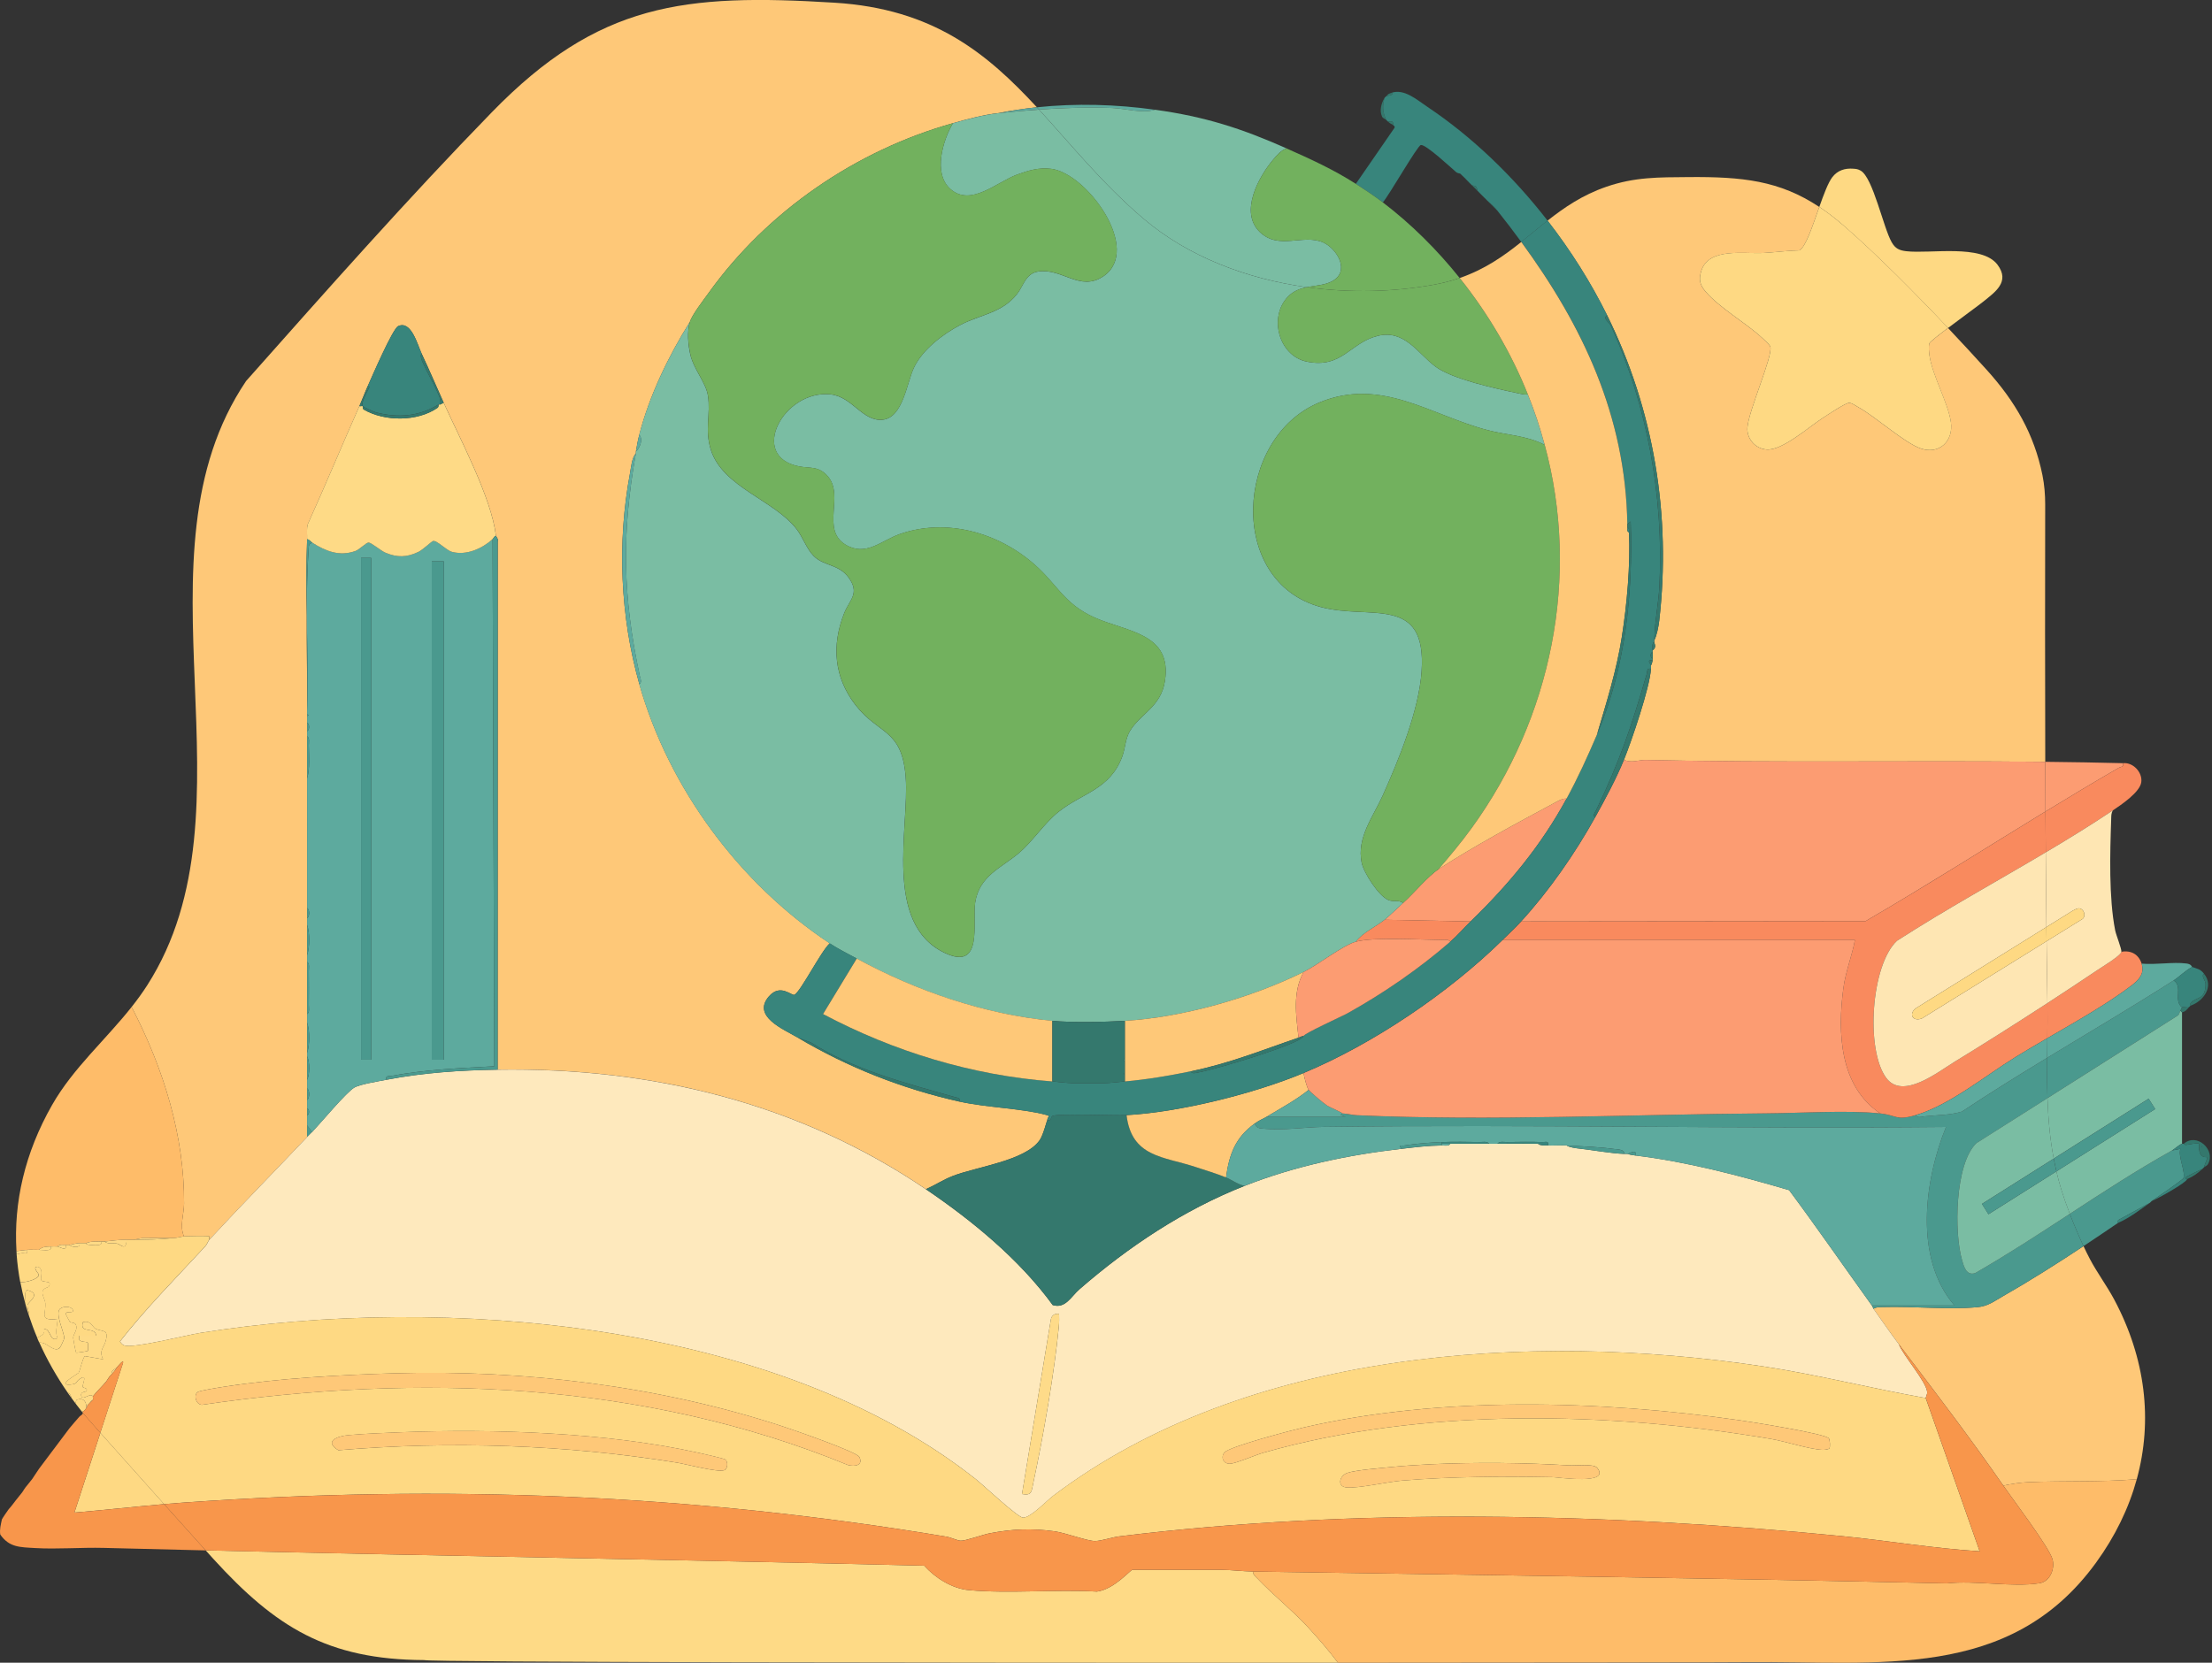 <svg width="133" height="100" viewBox="0 0 133 100" fill="none" xmlns="http://www.w3.org/2000/svg">
<rect x="0" y="0" width="133" height="100" fill="#333333" stroke="none"/>
<g clip-path="url(#clip0_411_3710)">
<path d="M110.169 10.658C109.921 10.983 109.656 11.69 109.389 12.444C109.868 12.763 110.353 13.134 110.854 13.57C112.802 15.266 115.088 17.562 117.129 19.725C117.962 19.095 118.995 18.346 119.237 18.148C119.944 17.571 120.883 16.956 120.101 15.918C119.157 14.666 116.068 15.273 114.624 15.109C114.195 15.06 113.96 14.95 113.742 14.571C113.237 13.693 112.615 10.671 111.871 10.26C111.705 10.167 111.612 10.16 111.43 10.146C110.928 10.107 110.486 10.245 110.169 10.658Z" fill="#FED983"/>
<path d="M66.877 6.495C67.691 6.528 68.677 6.838 69.459 6.601C67.103 6.274 64.707 6.204 62.344 6.453C62.385 6.499 62.428 6.543 62.469 6.589C63.944 6.487 65.463 6.439 66.877 6.495Z" fill="#5DAA9E"/>
<path d="M83.247 5.892C83.054 6.21 82.932 6.644 83.097 7.009C83.149 7.125 83.296 7.15 83.348 7.209C83.138 6.763 83.114 6.364 83.247 5.892Z" fill="#34786D"/>
<path d="M83.653 5.588C83.427 5.667 83.496 5.643 83.349 5.791C83.519 5.743 83.924 5.688 83.653 5.588Z" fill="#34786D"/>
<path d="M1.381 89.679L1.534 89.449C1.468 89.534 1.419 89.617 1.381 89.679Z" fill="#FEDB89"/>
<path d="M2.003 88.848L2.142 88.639C2.085 88.716 2.041 88.787 2.003 88.848Z" fill="#FEDB89"/>
<path d="M4.475 90.969C6.269 90.817 8.07 90.615 9.867 90.461C8.431 88.861 6.959 87.213 6.034 86.173L4.475 90.969Z" fill="#FED983"/>
<path d="M4.475 90.969L6.034 86.173C5.491 85.562 5.136 85.161 5.085 85.099C5.051 85.056 5.016 85.014 4.982 84.971C4.964 85.101 4.839 85.127 4.779 85.196C4.576 85.429 4.366 85.666 4.171 85.905C4.07 86.031 3.963 86.179 3.867 86.31C3.796 86.409 2.488 88.145 2.346 88.336C2.346 88.336 2.169 88.606 2.143 88.64L2.004 88.849C1.982 88.883 1.962 88.917 1.941 88.944C1.809 89.123 1.666 89.281 1.535 89.451C1.535 89.451 1.346 89.736 1.332 89.755C1.256 89.854 1.016 90.15 0.927 90.262C0.897 90.3 0.672 90.611 0.521 90.769C0.488 90.805 0.123 91.343 0.116 91.376C0.05 91.683 -0.031 91.966 0.014 92.288C0.555 93.066 1.19 93.048 2.089 93.102C3.44 93.183 4.887 93.058 6.253 93.094C8.291 93.147 10.329 93.196 12.367 93.244C11.642 92.44 10.763 91.461 9.868 90.463C8.07 90.617 6.27 90.819 4.476 90.971L4.475 90.969Z" fill="#F8964B"/>
<path d="M1.939 88.943C1.96 88.916 1.981 88.884 2.003 88.848L1.939 88.943Z" fill="#F8964B"/>
<path d="M123.108 66.042L130.968 61.059C131.049 60.992 131.048 60.861 131.099 60.787C131.134 60.736 131.183 60.591 131.2 60.584C130.658 60.189 131.274 59.327 130.693 58.964C128.192 60.562 125.629 62.073 123.088 63.617C123.081 64.431 123.082 65.238 123.108 66.042Z" fill="#4A998E"/>
<path d="M131.286 70.847C131.406 70.436 130.953 69.572 131.098 69.092L130.591 69.193C128.506 70.359 126.479 71.68 124.451 73.003C124.704 73.659 124.993 74.34 125.274 74.944C125.984 74.474 126.681 74.004 127.347 73.549C127.357 73.541 127.315 73.423 127.369 73.372L129.273 72.333C129.31 72.307 129.338 72.258 129.374 72.232C129.601 72.072 131.253 70.96 131.285 70.847H131.286Z" fill="#4A998E"/>
<path d="M130.967 61.06L123.107 66.043C123.148 67.253 123.25 68.46 123.482 69.682L129.19 66.078L129.583 66.7L123.643 70.449C123.73 70.822 123.831 71.196 123.947 71.573C124.079 72 124.253 72.495 124.45 73.004C126.477 71.68 128.505 70.359 130.589 69.194C130.755 69.101 131.033 68.832 131.198 68.788V60.889L131.096 60.787C131.046 60.861 131.047 60.992 130.965 61.06H130.967Z" fill="#7ABDA3"/>
<path d="M131.098 69.092C130.953 69.573 131.407 70.436 131.287 70.847C131.255 70.961 129.602 72.072 129.376 72.232C129.707 72.104 131.447 71.14 131.505 70.915C131.507 70.908 131.343 70.882 131.404 70.815C131.442 70.773 132.268 70.361 132.417 70.307C132.453 70.275 132.488 70.241 132.519 70.205C132.535 70.101 132.746 69.62 132.723 69.599C132.7 69.579 132.464 69.639 132.322 69.44C132.18 69.24 132.237 68.811 132.214 68.788C132.141 68.712 131.588 68.845 131.431 68.857C131.358 68.863 131.309 68.786 131.301 68.788C131.267 68.794 131.229 68.78 131.2 68.788C131.036 68.832 130.757 69.1 130.592 69.194L131.098 69.092Z" fill="#38857C"/>
<path d="M132.214 68.789C132.237 68.813 132.181 69.241 132.323 69.441C132.464 69.64 132.7 69.58 132.723 69.6C132.746 69.621 132.536 70.102 132.519 70.206C132.567 70.15 132.694 70.134 132.767 70.001C133.229 69.147 132.081 68.101 131.303 68.788C131.31 68.787 131.358 68.863 131.433 68.857C131.59 68.845 132.142 68.712 132.215 68.788L132.214 68.789ZM132.366 68.889C132.432 68.923 132.432 68.957 132.366 68.991V68.889Z" fill="#34786D"/>
<path d="M127.347 73.549C128.052 73.245 128.658 72.764 129.274 72.333L127.37 73.372C127.315 73.423 127.357 73.541 127.347 73.549Z" fill="#38857C"/>
<path d="M131.505 70.915C131.889 70.75 132.126 70.566 132.417 70.308C132.269 70.362 131.442 70.773 131.403 70.816C131.342 70.882 131.507 70.909 131.505 70.916V70.915Z" fill="#34786D"/>
<path d="M129.584 66.7L129.192 66.078L123.483 69.682C123.532 69.937 123.586 70.192 123.646 70.449L129.586 66.7H129.584Z" fill="#4A998E"/>
<path d="M132.366 68.889V68.99C132.432 68.957 132.432 68.923 132.366 68.889Z" fill="#38857C"/>
<path d="M127.384 46.183C127.518 46.105 127.708 46.151 127.651 45.899C126.094 45.859 124.535 45.834 122.975 45.817C122.978 46.813 122.982 47.809 122.987 48.805C124.444 47.914 125.907 47.035 127.383 46.183H127.384Z" fill="#FC9C72"/>
<path d="M126.082 58.359C125.111 59.013 124.112 59.673 123.103 60.33C123.112 61.042 123.107 61.743 123.1 62.436C124.841 61.428 126.706 60.372 128.131 59.291C128.593 58.942 128.962 58.566 128.767 57.951C128.59 57.397 128.135 57.138 127.55 57.242C127.52 57.477 126.354 58.176 126.082 58.359Z" fill="#F98A5E"/>
<path d="M127.384 46.183C125.908 47.035 124.446 47.914 122.988 48.805C122.992 49.624 122.998 50.442 123.005 51.261C124.374 50.448 125.728 49.616 127.044 48.735C127.548 48.397 128.672 47.642 128.749 47.038C128.825 46.446 128.253 45.836 127.652 45.899C127.708 46.151 127.519 46.105 127.384 46.183Z" fill="#F98A5E"/>
<path d="M123.043 55.754L124.621 54.772C124.721 54.719 124.88 54.63 124.985 54.629C125.283 54.626 125.451 55.07 125.217 55.267L123.053 56.608C123.067 57.797 123.082 58.986 123.101 60.175C123.101 60.226 123.102 60.278 123.103 60.33C124.113 59.673 125.112 59.012 126.083 58.359C126.353 58.176 127.52 57.477 127.551 57.243C127.573 57.066 127.231 56.234 127.176 55.946C126.793 53.992 126.867 51.312 126.938 49.286C126.946 49.094 126.928 48.903 127.044 48.735C125.728 49.615 124.374 50.448 123.005 51.261C123.015 52.76 123.028 54.257 123.044 55.755L123.043 55.754Z" fill="#FEE6B3"/>
<path d="M128.132 59.292C126.706 60.373 124.842 61.428 123.1 62.437C123.096 62.833 123.091 63.226 123.088 63.618C125.63 62.073 128.192 60.562 130.693 58.964C131.037 58.744 131.413 58.355 131.809 58.154C131.77 58.139 131.777 57.987 131.461 57.946C130.644 57.842 129.61 58.035 128.767 57.953C128.963 58.566 128.594 58.942 128.132 59.293V59.292Z" fill="#5DAA9E"/>
<path d="M131.2 60.584C131.282 60.55 131.493 60.607 131.606 60.584C131.635 60.55 131.674 60.515 131.707 60.483C131.718 60.471 131.675 60.36 131.729 60.305C132.117 59.915 132.589 60.157 132.615 59.204C132.622 58.94 132.322 58.723 132.518 58.558C132.267 58.249 132.129 58.284 131.809 58.153C131.413 58.354 131.037 58.743 130.693 58.963C131.274 59.327 130.658 60.188 131.2 60.583V60.584Z" fill="#38857C"/>
<path d="M132.615 59.204C132.589 60.157 132.117 59.915 131.729 60.305C131.675 60.36 131.718 60.472 131.707 60.483C132.497 60.211 133.137 59.32 132.518 58.559C132.322 58.722 132.622 58.94 132.615 59.204Z" fill="#34786D"/>
<path d="M131.2 60.584C131.183 60.591 131.134 60.736 131.099 60.787L131.2 60.888C131.404 60.834 131.48 60.733 131.606 60.584C131.493 60.607 131.282 60.551 131.2 60.584Z" fill="#34786D"/>
<path d="M125.218 55.267C125.451 55.07 125.282 54.626 124.985 54.629C124.881 54.63 124.722 54.719 124.621 54.772L123.044 55.753C123.047 56.038 123.05 56.323 123.053 56.608L125.218 55.267Z" fill="#FED983"/>
<path d="M66.878 6.495C65.463 6.439 63.944 6.487 62.47 6.589C64.411 8.7 66.278 11.042 68.75 13.147C71.438 15.434 74.954 16.769 78.581 17.272C79.202 17.146 79.844 17.151 80.303 16.775C81.103 16.118 80.313 14.922 79.564 14.584C78.361 14.042 76.892 15.068 75.74 13.947C74.521 12.759 75.662 10.651 76.558 9.591C76.758 9.354 77.051 9.006 77.366 8.93C74.653 7.721 72.442 7.014 69.458 6.601C68.676 6.838 67.69 6.528 66.877 6.495H66.878Z" fill="#7ABDA3"/>
<path d="M85.434 8.721C85.732 8.675 87.231 10.075 87.555 10.353C87.643 10.428 87.783 10.427 87.808 10.45C87.845 10.481 87.874 10.521 87.909 10.551C88.091 10.709 88.307 10.963 88.518 11.158C88.724 11.158 88.822 11.259 88.822 11.462C89.027 11.659 89.221 11.87 89.43 12.07C89.633 12.263 89.796 12.373 90.038 12.677C90.53 13.295 91.008 13.92 91.469 14.55C92 14.126 92.514 13.689 93.049 13.267C90.983 10.606 88.512 8.221 85.812 6.417C85.169 5.987 84.43 5.316 83.65 5.587C83.921 5.688 83.517 5.742 83.346 5.79C83.314 5.822 83.265 5.858 83.245 5.891C83.112 6.363 83.136 6.762 83.346 7.208C83.378 7.244 83.412 7.278 83.448 7.31C83.658 7.286 83.802 7.271 83.752 7.512C83.818 7.562 83.89 7.608 83.84 7.697L81.522 11.057C82.028 11.382 82.668 11.809 83.144 12.171C83.497 11.791 85.227 8.751 85.432 8.72L85.434 8.721Z" fill="#38857C"/>
<path d="M76.558 9.592C75.662 10.652 74.522 12.759 75.741 13.947C76.892 15.068 78.362 14.041 79.564 14.585C80.313 14.922 81.103 16.119 80.303 16.776C79.846 17.152 79.203 17.147 78.582 17.272C81.186 17.633 83.847 17.564 86.298 17.106C86.827 17.007 87.313 16.875 87.766 16.719C86.4 15.009 84.839 13.463 83.145 12.172C82.67 11.81 82.03 11.383 81.523 11.058C80.172 10.191 78.81 9.574 77.367 8.931C77.052 9.007 76.758 9.355 76.558 9.592Z" fill="#72B15E"/>
<path d="M83.449 7.311C83.612 7.457 83.669 7.45 83.753 7.513C83.803 7.272 83.659 7.287 83.449 7.311Z" fill="#34786D"/>
<path d="M89.431 12.07L90.039 12.678C89.797 12.373 89.633 12.264 89.431 12.07Z" fill="#34786D"/>
<path d="M88.823 11.463C88.823 11.261 88.724 11.16 88.519 11.159C88.626 11.258 88.719 11.364 88.823 11.463Z" fill="#34786D"/>
<path d="M87.809 10.45L87.91 10.552C87.874 10.521 87.845 10.483 87.809 10.45Z" fill="#34786D"/>
<path d="M118.886 78.617C117.109 78.775 115.027 78.554 113.2 78.609C113.007 78.615 112.817 78.6 112.647 78.714C113.158 79.424 113.638 80.142 114.168 80.841C116.297 83.646 118.44 86.441 120.454 89.349C120.875 89.25 121.49 89.162 121.92 89.142C124.118 89.046 126.265 89.149 128.477 88.963C129.446 85.428 129.006 81.69 127.118 78.153C126.669 77.313 126.077 76.52 125.656 75.715C125.533 75.482 125.405 75.221 125.275 74.945C123.682 75.999 122.016 77.053 120.446 77.947C119.905 78.254 119.541 78.559 118.886 78.618V78.617Z" fill="#FEC878"/>
<path d="M116.01 20.645C115.944 20.835 115.985 21.204 116.017 21.415C116.2 22.615 117.145 24.262 117.301 25.398C117.455 26.526 116.612 27.345 115.512 26.982C114.518 26.655 112.778 25.06 111.725 24.486C111.566 24.399 111.357 24.233 111.176 24.233C110.95 24.233 109.852 24.975 109.572 25.155C108.74 25.693 107.179 27.092 106.232 27.036C105.551 26.995 105.023 26.401 105.065 25.725C105.125 24.714 106.608 21.414 106.444 20.856C106.407 20.727 106.078 20.439 105.956 20.326C104.982 19.423 103.395 18.525 102.555 17.545C102.193 17.123 102.127 16.798 102.3 16.269C102.756 14.879 104.873 15.275 106.009 15.216C106.723 15.178 107.462 15.073 108.184 15.059C108.558 14.889 108.976 13.61 109.387 12.446C106.997 10.859 104.758 10.623 101.527 10.65C99.733 10.665 98.294 10.639 96.57 11.237C95.148 11.729 94.061 12.472 93.048 13.27C94.446 15.071 95.657 16.998 96.628 18.959C99.443 24.651 100.491 31 99.763 37.333C99.727 37.647 99.62 38.227 99.466 38.506C99.466 38.54 99.466 38.574 99.466 38.608C99.466 38.713 99.632 38.928 99.365 39.114C99.366 39.148 99.365 39.182 99.365 39.216C99.365 39.354 99.397 39.375 99.365 39.621C99.361 39.655 99.372 39.691 99.365 39.723C99.342 39.829 99.325 39.934 99.263 40.027C99.27 40.091 99.266 40.165 99.263 40.23C99.214 41.307 98.094 44.588 97.641 45.699C98.093 45.909 98.551 45.701 98.92 45.709C106.922 45.885 114.962 45.732 122.974 45.82C122.957 40.656 122.962 35.488 122.97 30.326C122.97 29.74 122.922 29.154 122.806 28.58C122.308 26.111 121.165 24.134 119.439 22.227C118.734 21.448 117.951 20.598 117.128 19.727C116.531 20.179 116.036 20.568 116.009 20.649L116.01 20.645Z" fill="#FEC878"/>
<path d="M11.064 74.359C11.271 74.342 12.525 74.313 12.586 74.359C12.602 74.371 12.576 74.505 12.586 74.562C14.487 72.507 16.522 70.437 18.466 68.383V55.622C18.466 55.487 18.466 55.352 18.466 55.216C18.466 55.013 18.466 54.811 18.466 54.609C18.466 54.507 18.466 54.406 18.466 54.305V52.199C18.464 50.471 18.458 48.74 18.466 47.012C18.466 46.944 18.466 46.877 18.466 46.81C18.47 45.967 18.461 45.12 18.466 44.277C18.466 44.176 18.466 44.074 18.466 43.973C18.467 43.805 18.465 43.635 18.466 43.466C18.466 43.331 18.466 43.196 18.466 43.06C18.466 43.027 18.466 42.993 18.466 42.959C18.466 42.891 18.466 42.824 18.466 42.756C18.48 40.966 18.438 38.966 18.444 37.01C18.419 35.474 18.405 33.941 18.466 32.426C18.478 32.121 18.42 31.81 18.513 31.51C19.576 29.162 20.564 26.779 21.609 24.424C21.785 24.025 21.934 23.611 22.116 23.208C22.364 22.658 23.607 19.768 23.941 19.613C24.735 19.247 25.108 20.756 25.36 21.283C25.821 22.254 26.236 23.242 26.678 24.22C27.665 26.406 29.557 29.944 29.82 32.221C29.826 32.264 29.988 32.434 29.929 32.564L29.922 64.327C39.166 64.183 48.014 66.322 55.672 71.518C56.209 71.282 56.723 70.945 57.268 70.731C58.722 70.163 61.631 69.819 62.51 68.574C62.735 68.256 62.93 67.415 62.972 67.366C62.969 67.147 63.21 67.138 62.926 67.059C61.505 66.663 59.324 66.614 57.7 66.252C54.251 65.482 50.997 64.196 47.968 62.404C47.141 61.915 45.176 61.125 46.239 59.917C46.929 59.132 47.602 59.909 47.768 59.828C48.136 59.648 49.403 57.141 49.894 56.733C44.468 53.142 40.212 47.401 38.438 41.135C37.292 37.088 37.101 32.612 37.878 28.473C37.95 28.09 37.982 27.551 38.235 27.26C38.241 27.228 38.229 27.191 38.235 27.159C38.302 26.776 38.338 26.533 38.438 26.146C39.042 23.796 40.197 21.406 41.479 19.361C41.599 18.947 42.325 18.009 42.614 17.607C46.142 12.691 51.466 9.048 57.295 7.409C58.148 7.169 59.154 6.894 60.032 6.802C60.798 6.649 61.57 6.533 62.345 6.451C59.34 3.204 56.122 0.53 50.177 0.162C41.13 -0.398 35.975 0.174 29.577 6.746C24.495 11.967 19.626 17.474 14.797 22.915C7.67 33.49 15.676 48.584 8.854 59.254C8.563 59.708 8.247 60.141 7.914 60.561C9.861 64.309 11.086 68.337 11.069 72.388C11.066 73.006 10.784 73.735 11.064 74.358V74.359Z" fill="#FEC878"/>
<path d="M2.65 79.93C3.076 79.899 2.978 80.747 3.462 80.485C3.292 80.07 3.462 79.742 3.461 79.323C2.336 79.452 2.771 79.05 2.728 78.385C2.715 78.172 2.511 77.87 2.563 77.67C2.616 77.462 2.905 77.431 2.934 77.38C3.175 76.97 2.616 77.17 2.489 76.998C2.396 76.872 2.667 76.365 2.294 76.184C1.901 76.176 2.322 76.578 2.334 76.655C2.373 76.912 1.574 77.146 1.224 77.114C1.305 77.548 1.405 77.98 1.523 78.408C1.527 78.393 1.532 78.379 1.535 78.361C1.567 78.187 1.41 77.529 1.685 77.603C2.502 77.823 1.696 78.3 1.651 78.482C1.615 78.631 1.812 79.048 1.738 79.12C1.888 79.578 2.058 80.033 2.25 80.482C2.255 80.473 2.259 80.464 2.265 80.454C2.305 80.386 2.757 80.3 2.651 79.93H2.65Z" fill="#FEDA86"/>
<path d="M4.637 84.177C4.957 84.08 5.113 84.196 5.184 84.487H5.285C5.31 84.451 5.359 84.424 5.386 84.385C5.572 84.124 5.475 84.286 5.589 84.183C5.614 84.161 5.565 84.012 5.589 83.98C5.409 83.731 4.957 84.294 4.881 83.928C4.833 83.7 5.155 83.71 5.184 83.675C5.338 83.477 4.983 83.473 4.974 83.413C4.947 83.247 5.321 82.532 4.74 82.977C4.557 83.117 4.677 83.234 4.223 83.271C3.379 83.34 4.698 82.615 4.73 82.562C4.823 82.401 4.933 81.801 5.093 81.559L6.199 81.751C5.934 81.222 6.248 81.052 6.358 80.644C6.558 79.897 6.137 80.123 5.722 79.897C5.583 79.821 5.432 79.368 4.983 79.524C4.771 80.247 5.72 79.746 5.793 80.333H4.779C4.624 80.803 5.184 80.642 5.275 80.751C5.306 80.787 5.302 81.226 5.285 81.244C5.26 81.269 4.602 81.372 4.577 81.347C4.547 81.315 4.401 80.521 4.401 80.466C4.4 80.231 4.683 79.995 4.568 79.687C4.502 79.51 4.281 79.572 4.2 79.496C4.182 79.48 3.981 79.096 3.97 79.067C3.859 78.773 4.515 79.053 4.374 78.767C4.262 78.54 3.786 78.56 3.612 78.713C3.286 79.001 3.877 80.122 3.861 80.488C3.858 80.545 3.651 80.994 3.612 81.041C3.359 81.346 2.938 80.907 2.651 80.788C2.571 80.755 2.457 80.753 2.363 80.739C2.827 81.778 3.401 82.792 4.081 83.77C4.094 83.773 4.106 83.775 4.12 83.78C4.208 83.814 4.275 83.957 4.29 84.066C4.374 84.182 4.459 84.297 4.545 84.412C4.565 84.311 4.567 84.199 4.639 84.178L4.637 84.177Z" fill="#FEDA86"/>
<path d="M75.59 94.921C75.474 94.797 75.337 94.712 75.339 94.514C74.728 94.505 73.997 94.413 73.463 94.413H68.09C67.962 94.413 67.001 95.584 65.953 95.721C63.495 95.577 60.671 95.856 58.252 95.633C57.241 95.54 56.231 94.898 55.568 94.162C41.172 93.811 26.758 93.58 12.366 93.242C12.526 93.42 12.68 93.59 12.823 93.749C16.566 97.856 19.685 99.812 25.496 99.841C25.833 99.975 57.151 100.006 80.448 99.999C79.882 99.25 79.255 98.527 78.636 97.855C77.687 96.825 76.529 95.913 75.591 94.921H75.59Z" fill="#FEDA86"/>
<path d="M2.345 75.169C2.529 74.977 2.809 74.971 3.055 74.966C3.188 74.963 3.328 74.957 3.46 74.966C3.608 74.814 3.791 74.878 3.967 74.865C4.034 74.86 4.104 74.872 4.17 74.865C4.376 74.844 4.585 74.764 4.778 74.763C4.913 74.763 5.049 74.758 5.184 74.763C5.481 74.634 5.79 74.685 6.096 74.662C6.163 74.657 6.232 74.667 6.299 74.662C6.76 74.627 7.131 74.552 7.617 74.561C7.752 74.563 7.888 74.56 8.022 74.561L8.575 74.455L10.456 74.459C10.69 74.439 10.924 74.37 11.064 74.358C10.783 73.736 11.066 73.007 11.069 72.388C11.086 68.337 9.862 64.309 7.914 60.561C6.337 62.553 4.396 64.241 3.135 66.451C1.488 69.337 0.812 72.327 0.991 75.248C1.204 75.214 1.418 75.185 1.635 75.168C1.869 75.15 2.111 75.173 2.345 75.168V75.169Z" fill="#FEBC69"/>
<path d="M120.453 89.349C121.04 90.197 123.181 93.026 123.401 93.751C123.576 94.329 123.273 95.116 122.628 95.217C120.995 95.475 118.754 95.034 117.054 95.227C103.157 94.912 89.256 94.725 75.34 94.514C75.339 94.712 75.475 94.797 75.591 94.921C76.529 95.914 77.687 96.826 78.636 97.855C79.255 98.527 79.882 99.25 80.448 99.999C93.103 99.995 103.391 99.98 105.063 99.963C112.928 99.884 120.833 101.124 126.02 93.992C127.18 92.398 127.998 90.705 128.477 88.963C126.264 89.148 124.117 89.045 121.919 89.142C121.49 89.162 120.874 89.25 120.453 89.349Z" fill="#FEBC69"/>
<path d="M110.854 13.57C110.353 13.134 109.868 12.763 109.389 12.444C108.977 13.608 108.56 14.888 108.185 15.057C107.464 15.071 106.726 15.178 106.011 15.214C104.873 15.273 102.758 14.877 102.301 16.267C102.128 16.796 102.195 17.121 102.557 17.543C103.397 18.523 104.984 19.421 105.957 20.324C106.08 20.437 106.408 20.725 106.446 20.854C106.608 21.413 105.127 24.712 105.066 25.723C105.025 26.399 105.553 26.994 106.234 27.034C107.181 27.09 108.74 25.691 109.573 25.153C109.852 24.974 110.951 24.231 111.177 24.231C111.359 24.231 111.567 24.398 111.727 24.484C112.778 25.058 114.52 26.653 115.513 26.98C116.612 27.343 117.457 26.524 117.303 25.396C117.148 24.26 116.202 22.613 116.018 21.413C115.986 21.203 115.945 20.834 116.011 20.643C116.038 20.563 116.534 20.173 117.13 19.721C115.089 17.56 112.803 15.264 110.855 13.567L110.854 13.57Z" fill="#FED983"/>
<path d="M62.469 6.589C62.428 6.543 62.385 6.499 62.344 6.453C61.568 6.535 60.797 6.651 60.03 6.804C60.81 6.722 61.632 6.647 62.469 6.589Z" fill="#5DAA9E"/>
<path d="M57.418 65.985C54.437 65.135 51.384 64.363 48.745 62.692L47.966 62.408C50.995 64.202 54.249 65.486 57.698 66.257C57.748 66.008 57.588 66.033 57.418 65.985Z" fill="#34786D"/>
<path d="M18.465 67.675V68.383C18.561 68.282 18.669 68.186 18.769 68.079L18.465 67.674V67.675Z" fill="#4A998E"/>
<path d="M4.981 84.892C5.117 84.813 5.108 84.772 5.184 84.689C5.175 84.624 5.198 84.544 5.184 84.487C5.113 84.196 4.957 84.08 4.637 84.176C4.565 84.198 4.563 84.31 4.543 84.41C4.668 84.576 4.794 84.739 4.925 84.901C4.945 84.901 4.965 84.901 4.981 84.891V84.892Z" fill="#FED983"/>
<path d="M1.651 78.481C1.695 78.299 2.5 77.822 1.684 77.602C1.409 77.528 1.567 78.186 1.534 78.36C1.531 78.377 1.526 78.392 1.522 78.407C1.588 78.645 1.66 78.882 1.737 79.119C1.811 79.046 1.614 78.63 1.651 78.481Z" fill="#FED983"/>
<path d="M4.118 83.779C4.102 83.773 4.09 83.771 4.078 83.769C4.147 83.868 4.217 83.967 4.288 84.065C4.274 83.956 4.207 83.813 4.119 83.779H4.118Z" fill="#FED983"/>
<path d="M5.387 84.385L5.589 84.183C5.475 84.286 5.572 84.123 5.387 84.385Z" fill="#FEDB89"/>
<path d="M5.184 84.487C5.198 84.544 5.175 84.625 5.184 84.69C5.252 84.615 5.254 84.53 5.285 84.487H5.184Z" fill="#FEDB89"/>
<path d="M8.022 74.561C8.981 74.572 9.497 74.542 10.456 74.46L8.575 74.456L8.022 74.561Z" fill="#FEDA86"/>
<path d="M1.287 75.375C1.477 75.342 1.693 75.488 1.635 75.17C1.417 75.187 1.203 75.216 0.99 75.25C0.994 75.311 0.998 75.372 1.002 75.433C1.103 75.411 1.198 75.391 1.287 75.376V75.375Z" fill="#FEDA86"/>
<path d="M7.034 74.789C7.261 74.83 7.585 75.285 7.618 74.561C7.132 74.552 6.761 74.627 6.3 74.663C6.473 74.841 6.786 74.745 7.034 74.789Z" fill="#FEDA86"/>
<path d="M5.334 74.863C5.613 74.886 6.206 74.973 6.096 74.663C5.79 74.686 5.481 74.635 5.184 74.764C5.193 74.764 5.17 74.849 5.334 74.863Z" fill="#FEDA86"/>
<path d="M3.054 74.967C2.809 74.972 2.528 74.978 2.345 75.17C2.641 75.164 3.151 75.293 3.054 74.967Z" fill="#FEDA86"/>
<path d="M3.46 74.967C3.58 74.975 4.036 75.303 3.967 74.866C3.79 74.879 3.608 74.815 3.46 74.967Z" fill="#FEDA86"/>
<path d="M4.778 74.764C4.585 74.765 4.376 74.844 4.17 74.865C4.348 75.037 4.888 75.069 4.778 74.764Z" fill="#FEDA86"/>
<path d="M6.444 83.003L6.604 82.765C6.537 82.851 6.484 82.939 6.444 83.003Z" fill="#FEDB89"/>
<path d="M6.704 82.664C6.816 82.535 6.931 82.414 7.008 82.258C6.888 82.374 6.689 82.409 6.704 82.664Z" fill="#FEDB89"/>
<path d="M4.981 84.892C4.964 84.901 4.945 84.903 4.925 84.902C4.943 84.925 4.962 84.948 4.981 84.971C4.984 84.948 4.985 84.922 4.981 84.892Z" fill="#FEDB89"/>
<path d="M98.352 69.498C98.179 69.477 98.011 69.451 97.845 69.396C97.778 69.399 97.709 69.398 97.642 69.396C96.909 69.375 95.764 69.168 94.968 69.08C94.743 69.055 94.38 69.011 94.195 68.891C93.861 68.872 93.44 68.905 93.08 68.891C92.979 68.886 92.878 68.894 92.776 68.891C92.547 68.882 92.488 68.79 92.472 68.789C92.404 68.787 92.337 68.791 92.269 68.789C92.238 68.789 92.203 68.789 92.168 68.789C91.46 68.773 90.746 68.794 90.039 68.789C89.87 68.788 89.701 68.789 89.532 68.789C88.756 68.789 87.976 68.789 87.2 68.789C87.115 68.95 86.856 68.888 86.693 68.891C85.844 68.902 85.098 68.998 84.26 69.093C81.047 69.459 77.842 70.135 74.832 71.322C71.179 72.762 67.841 74.983 64.895 77.549C64.403 77.978 64.057 78.728 63.296 78.49C61.293 75.745 58.476 73.428 55.671 71.524C48.013 66.329 39.164 64.189 29.92 64.333C27.661 64.369 25.448 64.513 23.229 64.941C22.771 65.029 21.662 65.208 21.311 65.404C20.841 65.667 19.277 67.544 18.768 68.081C18.668 68.186 18.56 68.283 18.464 68.385C16.521 70.439 14.485 72.508 12.584 74.563C12.511 74.642 12.456 74.837 12.332 74.969C10.602 76.843 8.775 78.684 7.215 80.678C7.278 80.78 7.366 80.886 7.485 80.921C8.07 81.099 11.19 80.3 12.055 80.162C26.691 77.825 46.681 79.471 58.657 88.947C59.119 89.312 61.181 91.251 61.506 91.272C61.952 91.302 62.929 90.261 63.327 89.96C74.936 81.173 92.016 80.066 105.989 82.174C109.285 82.672 112.517 83.505 115.79 84.081C115.81 83.97 115.886 83.835 115.877 83.727C115.825 83.088 114.444 81.545 114.168 80.84C113.637 80.142 113.158 79.423 112.647 78.713C112.622 78.68 112.605 78.594 112.545 78.51C110.887 76.202 109.269 73.86 107.573 71.577C104.596 70.704 101.441 69.87 98.352 69.496V69.498ZM63.667 79.765C63.402 82.532 62.722 86.43 62.132 89.169C62.022 89.677 62.061 89.973 61.45 89.855L63.181 79.379C63.225 79.115 63.409 78.979 63.68 79.019C63.683 79.267 63.691 79.515 63.668 79.765H63.667Z" fill="#FEE9BD"/>
<path d="M63.296 78.488C64.056 78.725 64.403 77.977 64.895 77.547C67.842 74.981 71.18 72.76 74.832 71.32C74.424 71.234 74.046 70.948 73.717 70.813C73.12 70.569 72.482 70.381 71.868 70.178C69.953 69.544 68.043 69.6 67.735 67.066C67.055 67.103 63.527 66.957 63.273 67.119C63.212 67.159 63.2 67.289 63.148 67.344C63.092 67.404 62.978 67.36 62.97 67.369C62.928 67.418 62.733 68.259 62.508 68.577C61.629 69.822 58.721 70.166 57.267 70.735C56.721 70.949 56.207 71.285 55.671 71.521C58.476 73.425 61.294 75.742 63.296 78.487V78.488Z" fill="#34786D"/>
<path d="M3.61 81.041C3.648 80.994 3.855 80.545 3.858 80.488C3.874 80.122 3.284 79.001 3.61 78.713C3.784 78.56 4.259 78.54 4.371 78.767C4.512 79.054 3.856 78.773 3.967 79.067C3.979 79.097 4.18 79.479 4.198 79.496C4.279 79.572 4.5 79.511 4.566 79.687C4.68 79.995 4.397 80.231 4.398 80.466C4.398 80.521 4.544 81.314 4.575 81.347C4.599 81.373 5.257 81.269 5.282 81.243C5.3 81.226 5.304 80.787 5.272 80.751C5.181 80.642 4.621 80.802 4.777 80.334H5.79C5.717 79.746 4.768 80.246 4.98 79.524C5.429 79.369 5.58 79.821 5.719 79.897C6.134 80.123 6.556 79.897 6.355 80.644C6.246 81.052 5.931 81.222 6.196 81.75L5.091 81.559C4.931 81.802 4.82 82.401 4.727 82.561C4.695 82.615 3.376 83.339 4.22 83.271C4.674 83.234 4.554 83.117 4.737 82.977C5.318 82.532 4.945 83.247 4.971 83.413C4.98 83.473 5.336 83.476 5.181 83.674C5.153 83.71 4.83 83.7 4.878 83.928C4.955 84.295 5.407 83.73 5.587 83.98C5.797 83.698 6.155 83.371 6.398 83.068L6.441 83.002C6.481 82.939 6.532 82.85 6.6 82.764C6.629 82.729 6.67 82.698 6.702 82.663C6.687 82.408 6.886 82.373 7.006 82.257C7.05 82.215 7.481 81.669 7.392 81.984L6.031 86.171C6.957 87.212 8.428 88.859 9.864 90.46C10.28 90.424 10.696 90.391 11.112 90.362C26.688 89.274 41.51 89.845 56.904 92.417C57.176 92.462 57.558 92.651 57.762 92.662C58.043 92.676 59.091 92.294 59.502 92.216C60.88 91.952 62.014 91.907 63.41 92.096C64.056 92.184 65.399 92.689 65.845 92.681C66.221 92.675 66.859 92.454 67.291 92.4C81.457 90.658 96.576 90.989 110.768 92.386C113.525 92.658 116.271 93.127 119.031 93.297L115.786 84.08C112.514 83.503 109.282 82.67 105.986 82.173C92.013 80.064 74.934 81.17 63.324 89.958C62.925 90.259 61.95 91.3 61.503 91.271C61.179 91.25 59.117 89.31 58.654 88.945C46.678 79.469 26.688 77.824 12.052 80.161C11.187 80.299 8.067 81.097 7.481 80.92C7.363 80.885 7.275 80.779 7.212 80.677C8.772 78.681 10.598 76.841 12.329 74.968C12.452 74.835 12.507 74.641 12.581 74.561C12.572 74.505 12.598 74.372 12.581 74.359C12.52 74.313 11.267 74.341 11.059 74.359C10.919 74.371 10.685 74.44 10.451 74.46C9.492 74.542 8.976 74.57 8.018 74.561C7.883 74.56 7.747 74.563 7.612 74.561C7.58 75.285 7.255 74.83 7.028 74.79C6.781 74.745 6.467 74.84 6.294 74.663C6.227 74.668 6.158 74.658 6.091 74.663C6.201 74.973 5.609 74.886 5.329 74.862C5.166 74.849 5.188 74.764 5.179 74.764C5.044 74.759 4.908 74.764 4.773 74.764C4.883 75.069 4.344 75.037 4.165 74.866C4.099 74.873 4.029 74.861 3.962 74.866C4.031 75.302 3.575 74.975 3.456 74.967C3.323 74.958 3.183 74.964 3.05 74.967C3.146 75.291 2.636 75.163 2.34 75.17C2.106 75.175 1.864 75.151 1.631 75.17C1.688 75.488 1.474 75.342 1.283 75.374C1.194 75.39 1.098 75.41 0.998 75.432C1.04 75.996 1.113 76.557 1.217 77.113C1.568 77.145 2.367 76.91 2.327 76.654C2.315 76.577 1.894 76.174 2.288 76.183C2.661 76.364 2.389 76.871 2.482 76.997C2.609 77.168 3.168 76.969 2.927 77.379C2.898 77.428 2.61 77.461 2.556 77.669C2.506 77.868 2.708 78.171 2.722 78.383C2.764 79.049 2.329 79.451 3.454 79.321C3.456 79.741 3.286 80.068 3.456 80.484C2.972 80.746 3.069 79.898 2.643 79.928C2.749 80.3 2.299 80.385 2.257 80.453C2.251 80.463 2.247 80.471 2.242 80.481C2.278 80.566 2.316 80.652 2.354 80.737C2.447 80.753 2.561 80.755 2.641 80.787C2.929 80.906 3.349 81.345 3.603 81.04L3.61 81.041ZM93.339 88.838C90.371 88.781 87.265 88.802 84.312 89.045C83.457 89.115 81.669 89.524 80.965 89.458C80.377 89.404 80.529 88.749 81.013 88.584C81.521 88.412 82.98 88.297 83.603 88.235C84.383 88.156 85.282 88.097 86.066 88.061C88.783 87.936 91.649 87.967 94.35 88.131C94.748 88.156 95.823 88.018 96.031 88.274C96.889 89.326 93.691 88.844 93.34 88.837L93.339 88.838ZM73.609 87.366C73.878 87.004 77.691 86.012 78.38 85.853C86.641 83.947 96.209 84.217 104.574 85.413C105.251 85.51 109.78 86.224 109.965 86.508C110.031 86.609 110.053 87.016 109.998 87.105C109.955 87.173 109.687 87.202 109.585 87.197C108.774 87.161 107.383 86.693 106.487 86.541C96.729 84.881 85.506 84.642 75.949 87.374C75.478 87.509 74.317 88.014 73.961 88.031C73.582 88.049 73.38 87.676 73.61 87.366H73.609ZM43.542 88.422C43.12 88.561 41.283 88.058 40.687 87.963C33.966 86.881 27.128 86.652 20.345 87.22C19.457 86.684 20.279 86.371 20.951 86.312C21.945 86.225 23.117 86.177 24.122 86.138C29.742 85.923 36.507 86.152 41.989 87.371C42.231 87.425 43.526 87.715 43.609 87.777C43.783 87.908 43.769 88.349 43.542 88.423V88.422ZM11.875 83.726C11.988 83.63 13.202 83.443 13.475 83.401C16.725 82.896 20.419 82.688 23.716 82.593C31.506 82.367 39.631 83.351 47.032 85.776C47.654 85.98 51.513 87.308 51.669 87.626C51.922 88.138 51.387 88.217 50.982 88.109C38.754 83.085 25.119 82.584 12.135 84.489C11.779 84.454 11.631 83.935 11.875 83.726Z" fill="#FED983"/>
<path d="M7.008 82.259C6.931 82.414 6.816 82.535 6.704 82.664C6.673 82.7 6.631 82.73 6.603 82.766L6.443 83.004C6.426 83.031 6.411 83.054 6.4 83.07C6.157 83.373 5.8 83.699 5.589 83.981C5.564 84.013 5.613 84.162 5.589 84.184L5.386 84.387C5.359 84.425 5.31 84.453 5.285 84.488C5.253 84.531 5.251 84.616 5.183 84.691C5.107 84.774 5.116 84.813 4.98 84.894C4.985 84.924 4.984 84.949 4.98 84.972C5.015 85.015 5.049 85.058 5.084 85.1C5.135 85.162 5.49 85.564 6.033 86.174L7.394 81.986C7.484 81.673 7.052 82.217 7.008 82.26V82.259Z" fill="#F8964B"/>
<path d="M58.252 95.632C60.671 95.856 63.494 95.576 65.953 95.721C67.001 95.583 67.963 94.413 68.09 94.413H73.463C73.997 94.413 74.728 94.505 75.339 94.514C89.255 94.725 103.156 94.912 117.053 95.227C118.754 95.033 120.994 95.475 122.627 95.217C123.273 95.114 123.576 94.329 123.401 93.751C123.182 93.025 121.039 90.195 120.452 89.349C118.439 86.441 116.296 83.646 114.167 80.841C114.444 81.545 115.825 83.088 115.876 83.727C115.885 83.836 115.809 83.97 115.789 84.082L119.033 93.299C116.273 93.128 113.527 92.66 110.771 92.388C96.578 90.991 81.458 90.659 67.293 92.402C66.861 92.455 66.223 92.676 65.848 92.683C65.402 92.691 64.059 92.186 63.413 92.098C62.017 91.907 60.882 91.954 59.504 92.218C59.095 92.296 58.046 92.678 57.765 92.664C57.561 92.654 57.179 92.464 56.907 92.418C41.512 89.847 26.689 89.276 11.114 90.364C10.698 90.393 10.282 90.426 9.866 90.462C10.76 91.459 11.64 92.439 12.365 93.243C26.757 93.58 41.172 93.811 55.567 94.162C56.23 94.898 57.239 95.54 58.251 95.633L58.252 95.632Z" fill="#F8964B"/>
<path d="M6.4 83.069C6.413 83.054 6.428 83.031 6.444 83.003L6.4 83.069Z" fill="#F8964B"/>
<path d="M63.181 79.379L61.449 89.855C62.06 89.972 62.022 89.675 62.132 89.168C62.723 86.43 63.402 82.531 63.666 79.764C63.691 79.515 63.683 79.267 63.679 79.018C63.408 78.98 63.223 79.115 63.18 79.379H63.181Z" fill="#FEDB89"/>
<path d="M12.134 84.489C25.118 82.584 38.753 83.085 50.981 88.109C51.387 88.218 51.921 88.138 51.669 87.627C51.512 87.308 47.653 85.98 47.032 85.776C39.631 83.351 31.505 82.367 23.716 82.593C20.418 82.689 16.725 82.896 13.475 83.401C13.203 83.444 11.987 83.63 11.875 83.726C11.632 83.934 11.778 84.454 12.134 84.489Z" fill="#FEC878"/>
<path d="M73.959 88.031C74.316 88.014 75.477 87.509 75.947 87.374C85.504 84.642 96.728 84.881 106.485 86.541C107.381 86.693 108.772 87.161 109.583 87.197C109.687 87.201 109.954 87.172 109.996 87.106C110.053 87.015 110.029 86.609 109.963 86.508C109.778 86.225 105.248 85.51 104.572 85.413C96.207 84.217 86.639 83.948 78.378 85.853C77.689 86.013 73.875 87.004 73.607 87.366C73.377 87.676 73.579 88.048 73.958 88.031H73.959Z" fill="#FEC878"/>
<path d="M43.609 87.776C43.525 87.713 42.23 87.424 41.989 87.37C36.506 86.151 29.742 85.922 24.121 86.137C23.117 86.176 21.946 86.224 20.95 86.311C20.278 86.37 19.457 86.683 20.344 87.219C27.127 86.651 33.965 86.88 40.686 87.962C41.282 88.058 43.119 88.56 43.542 88.421C43.768 88.347 43.782 87.906 43.609 87.775V87.776Z" fill="#FEC878"/>
<path d="M94.349 88.132C91.647 87.968 88.781 87.937 86.064 88.062C85.28 88.099 84.381 88.157 83.601 88.236C82.979 88.299 81.519 88.413 81.011 88.585C80.528 88.75 80.376 89.405 80.963 89.459C81.667 89.525 83.455 89.116 84.31 89.046C87.263 88.802 90.369 88.782 93.337 88.839C93.688 88.846 96.886 89.329 96.029 88.276C95.819 88.02 94.744 88.158 94.348 88.133L94.349 88.132Z" fill="#FEC878"/>
<path d="M78.38 64.535C75.402 65.779 70.952 66.887 67.735 67.068C68.043 69.602 69.954 69.546 71.869 70.18C72.482 70.383 73.121 70.571 73.717 70.815C73.9 69.423 74.291 68.395 75.44 67.573C75.779 67.332 75.881 67.33 76.15 67.168C77.004 66.654 77.911 66.167 78.684 65.548C78.58 65.418 78.406 64.748 78.38 64.535Z" fill="#FEC878"/>
<path d="M118.758 76.569C118.236 76.739 118.087 76.184 117.968 75.779C117.491 74.16 117.531 69.975 118.842 68.749L123.109 66.044C123.081 65.24 123.081 64.434 123.088 63.619C121.36 64.669 119.642 65.734 117.961 66.855C117.229 67.075 116.464 67.056 115.709 67.14C115.547 67.158 115.287 67.255 115.182 67.067C113.991 67.416 114.063 67.072 113.053 66.965C111.074 66.757 108.274 66.947 106.205 66.961C98.156 67.016 89.584 67.44 81.57 67.072C81.271 67.058 81.006 66.974 80.712 66.965C80.71 66.98 80.621 67.016 80.609 67.065L80.915 67.167H76.15C75.881 67.33 75.779 67.331 75.44 67.573C75.56 67.865 75.723 67.858 75.992 67.884C77.199 67.996 78.449 67.786 79.643 67.771C92.092 67.615 104.556 67.898 117.006 67.776C115.699 70.995 115.076 75.693 117.512 78.51H112.545C112.605 78.595 112.622 78.681 112.646 78.714C112.815 78.6 113.006 78.615 113.199 78.609C115.026 78.554 117.108 78.776 118.885 78.617C119.539 78.558 119.903 78.253 120.444 77.946C122.015 77.053 123.68 75.998 125.274 74.944C124.992 74.34 124.703 73.658 124.451 73.004C122.568 74.231 120.685 75.461 118.757 76.569H118.758Z" fill="#4A998E"/>
<path d="M117.967 75.779C118.086 76.184 118.235 76.739 118.758 76.569C120.687 75.461 122.569 74.232 124.452 73.003C124.255 72.493 124.081 72 123.949 71.573C123.832 71.196 123.732 70.822 123.645 70.448L119.56 73.027L119.168 72.405L123.484 69.681C123.251 68.459 123.15 67.253 123.11 66.041L118.842 68.746C117.533 69.974 117.493 74.159 117.969 75.777L117.967 75.779Z" fill="#7ABDA3"/>
<path d="M73.717 70.813C74.046 70.948 74.424 71.235 74.832 71.32C77.842 70.133 81.048 69.458 84.26 69.092C84.062 68.785 84.197 68.929 84.415 68.894C85.118 68.781 85.98 68.715 86.694 68.687C87.447 68.659 88.22 68.676 88.976 68.685C89.147 68.687 89.427 68.621 89.532 68.789C89.701 68.789 89.87 68.788 90.039 68.789C90.144 68.621 90.423 68.687 90.596 68.685C91.302 68.678 92.025 68.659 92.731 68.687C92.926 68.695 93.137 68.583 93.081 68.89C93.44 68.904 93.861 68.872 94.196 68.89C95.095 68.939 96.121 68.975 97.073 69.105C97.225 69.125 97.723 69.123 97.643 69.396C97.71 69.398 97.778 69.399 97.845 69.396C97.956 69.391 98.424 69.059 98.352 69.497C101.441 69.871 104.597 70.706 107.573 71.579C109.269 73.862 110.886 76.204 112.546 78.512H117.513C115.077 75.694 115.699 70.996 117.006 67.777C104.557 67.898 92.093 67.616 79.644 67.772C78.45 67.787 77.2 67.997 75.993 67.884C75.723 67.859 75.561 67.866 75.441 67.574C74.292 68.394 73.901 69.423 73.718 70.815L73.717 70.813Z" fill="#5DAA9E"/>
<path d="M97.643 69.396C97.722 69.122 97.225 69.125 97.073 69.105C96.121 68.975 95.096 68.939 94.196 68.89C94.382 69.012 94.745 69.055 94.969 69.08C95.765 69.168 96.909 69.375 97.643 69.396Z" fill="#4A998E"/>
<path d="M86.694 68.788V68.686C85.98 68.714 85.119 68.78 84.416 68.893C84.197 68.929 84.062 68.785 84.261 69.091C85.098 68.996 85.844 68.899 86.694 68.888V68.787V68.788Z" fill="#4A998E"/>
<path d="M92.168 68.788C92.204 68.788 92.238 68.788 92.269 68.788C92.337 68.79 92.404 68.786 92.472 68.788L92.776 68.889C92.878 68.892 92.979 68.885 93.081 68.889C93.137 68.582 92.925 68.695 92.731 68.686C92.025 68.659 91.302 68.677 90.596 68.684C90.424 68.686 90.144 68.62 90.039 68.788C90.747 68.793 91.46 68.772 92.168 68.788Z" fill="#38857C"/>
<path d="M87.2 68.788C87.976 68.788 88.757 68.788 89.532 68.788C89.427 68.62 89.148 68.686 88.975 68.684C88.22 68.675 87.446 68.657 86.693 68.686V68.788H87.2Z" fill="#38857C"/>
<path d="M97.846 69.396C98.012 69.451 98.179 69.476 98.353 69.497C98.425 69.059 97.956 69.391 97.846 69.396Z" fill="#4A998E"/>
<path d="M86.693 68.889C86.856 68.887 87.115 68.949 87.2 68.788H86.693V68.889Z" fill="#5DAA9E"/>
<path d="M92.777 68.889L92.473 68.788C92.489 68.788 92.548 68.881 92.777 68.889Z" fill="#5DAA9E"/>
<path d="M79.809 66.501C79.581 66.355 78.812 65.705 78.685 65.548C77.911 66.168 77.004 66.654 76.15 67.168H80.915L80.609 67.064C80.621 67.016 80.71 66.98 80.713 66.965C80.719 66.915 79.945 66.588 79.809 66.501Z" fill="#5DAA9E"/>
<path d="M119.56 73.027L123.645 70.449C123.585 70.192 123.531 69.937 123.483 69.682L119.167 72.406L119.559 73.028L119.56 73.027Z" fill="#4A998E"/>
<path d="M98.922 45.705C98.553 45.697 98.094 45.905 97.643 45.695C97.186 46.819 96.512 48.073 95.92 49.139C94.704 51.329 93.143 53.581 91.459 55.419L112.17 55.398C115.815 53.276 119.384 51.005 122.987 48.804C122.982 47.808 122.978 46.812 122.975 45.816C114.963 45.728 106.924 45.88 98.921 45.705H98.922Z" fill="#FC9C72"/>
<path d="M90.344 56.533H111.532C111.346 57.521 110.971 58.421 110.836 59.432C110.479 62.109 110.604 65.326 113.053 66.965C114.064 67.072 113.992 67.416 115.182 67.066C117.21 66.47 119.359 64.705 121.172 63.581C121.774 63.207 122.428 62.825 123.1 62.436C123.107 61.743 123.112 61.042 123.103 60.33C121.243 61.541 119.344 62.742 117.505 63.868C116.49 64.489 114.402 66.158 113.414 64.832C112.161 63.151 112.492 58.031 114.062 56.58C116.964 54.709 120.021 53.032 123.005 51.261C122.999 50.443 122.992 49.624 122.988 48.805C119.384 51.006 115.815 53.277 112.171 55.398L91.46 55.42C91.148 55.761 90.687 56.197 90.345 56.534L90.344 56.533Z" fill="#F98A5E"/>
<path d="M86.491 52.279C85.832 52.715 85.013 53.725 84.362 54.304C84.013 54.616 83.593 55.041 83.247 55.317L88.418 55.419C90.704 53.203 92.644 50.877 94.196 48.025C93.904 48.021 93.662 48.181 93.419 48.312C91.284 49.458 88.479 50.964 86.491 52.279Z" fill="#FC9C72"/>
<path d="M81.523 56.634C82.613 56.341 85.373 56.516 86.644 56.531C86.816 56.533 87.094 56.466 87.201 56.634C87.646 56.249 88.002 55.822 88.417 55.419L83.247 55.317C82.71 55.747 81.946 56.076 81.523 56.634Z" fill="#F98A5E"/>
<path d="M110.836 59.433C110.971 58.421 111.346 57.522 111.532 56.533H90.344C87.106 59.711 82.574 62.783 78.381 64.534C78.406 64.747 78.581 65.417 78.685 65.547C78.812 65.704 79.581 66.355 79.809 66.5C79.945 66.587 80.719 66.915 80.713 66.964C81.007 66.973 81.271 67.056 81.57 67.071C89.585 67.439 98.156 67.015 106.206 66.96C108.274 66.946 111.074 66.756 113.053 66.964C110.603 65.325 110.478 62.108 110.836 59.432V59.433Z" fill="#FC9C72"/>
<path d="M113.415 64.832C114.404 66.158 116.491 64.489 117.506 63.868C119.345 62.742 121.244 61.541 123.104 60.33C123.104 60.278 123.103 60.226 123.102 60.175C123.084 58.986 123.068 57.797 123.053 56.608L115.583 61.238C115.039 61.481 114.726 61.007 115.188 60.641L123.044 55.754C123.028 54.256 123.015 52.759 123.005 51.26C120.021 53.031 116.965 54.708 114.062 56.579C112.493 58.031 112.162 63.15 113.414 64.831L113.415 64.832Z" fill="#FEE6B3"/>
<path d="M115.182 67.067C115.287 67.255 115.546 67.158 115.709 67.139C116.464 67.055 117.229 67.075 117.96 66.855C119.642 65.734 121.36 64.669 123.088 63.619C123.091 63.227 123.096 62.833 123.1 62.438C122.429 62.827 121.775 63.209 121.172 63.582C119.359 64.706 117.21 66.471 115.183 67.068L115.182 67.067Z" fill="#5DAA9E"/>
<path d="M115.582 61.238L123.053 56.608C123.05 56.323 123.047 56.038 123.044 55.753L115.188 60.641C114.726 61.007 115.039 61.48 115.582 61.238Z" fill="#FED983"/>
<path d="M63.275 61.395C64.451 61.508 66.429 61.467 67.634 61.395C71.121 61.188 75.234 60.013 78.38 58.458C79.23 58.038 80.762 56.839 81.523 56.635C81.946 56.077 82.709 55.748 83.247 55.319C83.592 55.042 84.013 54.617 84.362 54.306C84.112 54.108 83.794 54.261 83.475 54.128C82.897 53.886 81.997 52.5 81.871 51.882C81.565 50.366 82.561 49.124 83.13 47.861C84.096 45.712 85.315 42.735 85.475 40.379C85.792 35.723 82.384 37.309 79.415 36.509C73.758 34.984 74.26 26.309 79.324 24.208C83.05 22.662 86.014 24.973 89.454 25.872C90.603 26.172 91.807 26.193 92.877 26.758C92.57 25.626 92.29 24.791 91.863 23.719C91.658 23.747 91.47 23.693 91.273 23.652C89.959 23.375 87.304 22.805 86.296 22.039C85.225 21.226 84.438 19.797 82.82 20.204C81.166 20.62 80.692 22.179 78.577 21.75C76.9 21.41 76.263 19.095 77.426 17.855C77.759 17.5 78.165 17.358 78.581 17.274C74.954 16.773 71.438 15.436 68.75 13.149C66.277 11.044 64.41 8.703 62.47 6.591C61.632 6.649 60.81 6.724 60.031 6.806C59.153 6.899 58.147 7.174 57.293 7.413C56.685 8.453 56.088 10.429 57.139 11.365C58.368 12.458 59.923 10.954 61.147 10.504C61.828 10.254 62.472 10.06 63.215 10.156C65.376 10.438 68.68 15.022 66.349 16.612C64.941 17.572 63.864 16.106 62.418 16.332C61.662 16.451 61.541 17.195 61.145 17.693C60.228 18.844 58.954 18.908 57.731 19.549C56.677 20.103 55.452 21.04 54.942 22.131C54.522 23.032 54.29 25.107 53.086 25.242C51.863 25.378 51.26 23.862 49.942 23.72C47.141 23.417 44.955 27.444 48.041 28.049C48.713 28.181 49.223 28.011 49.774 28.648C50.782 29.813 49.344 31.843 50.833 32.755C52.055 33.503 53.003 32.504 54.095 32.123C56.913 31.138 60.023 32.031 62.206 33.953C63.58 35.161 63.968 36.311 65.809 37.139C67.74 38.007 70.497 38.066 70.041 40.965C69.797 42.513 68.592 42.913 67.952 43.943C67.659 44.415 67.668 44.979 67.478 45.495C66.74 47.499 65.066 47.684 63.63 48.84C62.757 49.542 62.104 50.6 61.246 51.321C60.195 52.204 58.883 52.675 58.633 54.281C58.45 55.461 59.155 58.443 56.78 57.3C53.101 55.526 54.68 49.77 54.457 46.759C54.237 43.803 52.837 44.215 51.428 42.39C50.147 40.73 49.992 38.818 50.753 36.889C51.08 36.062 51.733 35.687 51.005 34.712C50.42 33.927 49.532 34.047 48.928 33.444C48.505 33.022 48.27 32.312 47.904 31.833C46.574 30.087 43.46 29.308 42.743 27.063C42.35 25.829 42.742 24.93 42.566 23.796C42.443 23.005 41.706 22.211 41.503 21.313C41.369 20.723 41.306 19.95 41.475 19.367C40.192 21.413 39.038 23.803 38.433 26.152C38.686 26.417 38.479 26.931 38.231 27.165C38.224 27.198 38.237 27.234 38.231 27.266C37.372 32.076 37.439 35.885 38.468 40.653C38.499 40.801 38.625 41.044 38.433 41.142C40.208 47.408 44.464 53.149 49.889 56.74C50.395 57.074 50.977 57.36 51.511 57.651C55.087 59.602 59.204 61.01 63.272 61.398L63.275 61.395Z" fill="#7ABDA3"/>
<path d="M41.506 21.309C41.71 22.207 42.446 23.002 42.568 23.792C42.744 24.925 42.352 25.825 42.746 27.058C43.462 29.304 46.576 30.082 47.907 31.828C48.272 32.308 48.508 33.017 48.931 33.439C49.535 34.041 50.422 33.923 51.007 34.708C51.735 35.683 51.082 36.059 50.756 36.885C49.995 38.814 50.15 40.725 51.431 42.386C52.838 44.211 54.239 43.798 54.459 46.755C54.683 49.766 53.105 55.523 56.783 57.295C59.157 58.439 58.452 55.457 58.636 54.277C58.887 52.671 60.197 52.2 61.249 51.317C62.106 50.597 62.759 49.538 63.632 48.836C65.07 47.68 66.744 47.495 67.481 45.49C67.67 44.974 67.661 44.411 67.955 43.938C68.595 42.908 69.8 42.509 70.044 40.961C70.5 38.062 67.742 38.002 65.812 37.135C63.97 36.306 63.583 35.158 62.209 33.948C60.026 32.028 56.916 31.135 54.097 32.118C53.007 32.499 52.058 33.499 50.836 32.751C49.347 31.838 50.784 29.809 49.776 28.644C49.226 28.007 48.716 28.177 48.044 28.045C44.958 27.439 47.144 23.413 49.945 23.716C51.263 23.859 51.866 25.373 53.089 25.238C54.293 25.104 54.524 23.028 54.945 22.127C55.455 21.036 56.679 20.099 57.734 19.545C58.956 18.903 60.231 18.838 61.147 17.689C61.544 17.191 61.664 16.447 62.421 16.328C63.866 16.102 64.944 17.568 66.351 16.608C68.683 15.017 65.379 10.434 63.218 10.152C62.474 10.055 61.831 10.249 61.149 10.5C59.926 10.949 58.371 12.453 57.142 11.361C56.09 10.425 56.687 8.449 57.296 7.409C51.468 9.047 46.143 12.691 42.615 17.607C42.326 18.009 41.6 18.947 41.48 19.36C41.312 19.943 41.375 20.718 41.509 21.307L41.506 21.309Z" fill="#72B15E"/>
<path d="M97.846 31.516L98.048 31.364C98.191 35.736 97.74 40.152 96.021 44.176C95.467 45.47 94.869 46.788 94.196 48.024C92.644 50.876 90.703 53.202 88.417 55.418C88.001 55.821 87.646 56.248 87.201 56.633C85.316 58.265 83.262 59.684 81.084 60.905C80.71 61.114 78.407 62.156 78.38 62.305C78.299 62.76 73.057 64.325 72.098 64.487C71.943 64.514 71.686 64.622 71.588 64.432C70.3 64.695 68.944 64.926 67.634 65.039C67.325 65.065 66.704 65.14 66.468 65.14H64.441C64.197 65.14 63.598 65.063 63.275 65.039C58.457 64.678 53.733 63.241 49.487 60.986L51.514 57.645C50.98 57.354 50.398 57.068 49.892 56.734C49.401 57.142 48.135 59.65 47.767 59.829C47.6 59.91 46.928 59.135 46.238 59.918C45.174 61.126 47.141 61.916 47.966 62.405L48.746 62.689C51.385 64.36 54.437 65.132 57.418 65.982C57.588 66.03 57.747 66.005 57.699 66.254C59.322 66.616 61.502 66.664 62.925 67.061C63.21 67.139 62.968 67.148 62.971 67.367C62.979 67.356 63.092 67.401 63.148 67.342C63.201 67.287 63.212 67.157 63.274 67.117C63.528 66.955 67.055 67.101 67.735 67.064C70.952 66.884 75.402 65.775 78.38 64.531C82.573 62.78 87.105 59.707 90.343 56.53C90.686 56.193 91.146 55.758 91.459 55.416C93.142 53.578 94.704 51.326 95.919 49.136C95.716 49.075 95.919 48.833 95.969 48.73C97.397 45.76 98.089 43.717 99.014 40.525C99.063 40.358 98.995 40.165 99.265 40.223C99.268 40.158 99.271 40.084 99.265 40.02C99.255 39.926 98.956 39.667 99.366 39.716C99.373 39.685 99.362 39.648 99.366 39.615C99.214 39.582 99.208 39.252 99.366 39.209C99.366 39.176 99.367 39.141 99.366 39.108C99.36 38.949 99.314 38.682 99.468 38.601C99.468 38.567 99.468 38.533 99.468 38.499C99.485 37.395 99.722 36.313 99.776 35.212C100.037 29.912 99.055 24.404 96.854 19.587C96.771 19.404 96.337 19.157 96.629 18.951C95.659 16.991 94.447 15.062 93.049 13.262C92.514 13.684 92 14.12 91.47 14.545C95.141 19.561 97.739 24.979 97.846 31.51V31.516Z" fill="#38857C"/>
<path d="M78.577 21.749C80.692 22.178 81.166 20.619 82.82 20.203C84.439 19.797 85.224 21.225 86.296 22.038C87.305 22.803 89.959 23.374 91.273 23.651C91.469 23.693 91.658 23.747 91.863 23.718C90.879 21.25 89.474 18.857 87.765 16.719C87.312 16.875 86.826 17.008 86.297 17.106C83.844 17.564 81.184 17.633 78.581 17.272C78.165 17.356 77.76 17.498 77.426 17.853C76.261 19.093 76.9 21.409 78.577 21.748V21.749Z" fill="#72B15E"/>
<path d="M96.855 19.593C99.056 24.41 100.038 29.917 99.777 35.218C99.722 36.319 99.486 37.401 99.469 38.505C99.622 38.227 99.729 37.647 99.766 37.332C100.494 30.998 99.445 24.649 96.63 18.958C96.338 19.163 96.772 19.411 96.855 19.594V19.593Z" fill="#34786D"/>
<path d="M38.472 40.65C37.443 35.882 37.375 32.073 38.235 27.263C37.981 27.554 37.95 28.093 37.878 28.476C37.1 32.615 37.292 37.091 38.438 41.138C38.63 41.041 38.505 40.797 38.472 40.648V40.65Z" fill="#5DAA9E"/>
<path d="M99.015 40.529C98.088 43.72 97.398 45.763 95.969 48.734C95.919 48.837 95.717 49.079 95.919 49.14C96.511 48.074 97.186 46.82 97.643 45.696C98.095 44.585 99.215 41.306 99.265 40.227C98.995 40.169 99.063 40.361 99.015 40.529Z" fill="#34786D"/>
<path d="M38.436 26.149C38.337 26.536 38.3 26.779 38.233 27.162C38.482 26.927 38.689 26.413 38.436 26.149Z" fill="#5DAA9E"/>
<path d="M99.367 39.113C99.633 38.926 99.469 38.712 99.468 38.606C99.314 38.687 99.361 38.954 99.367 39.113Z" fill="#34786D"/>
<path d="M99.366 39.619C99.399 39.373 99.366 39.352 99.366 39.214C99.208 39.255 99.214 39.586 99.366 39.619Z" fill="#34786D"/>
<path d="M99.265 40.024C99.327 39.931 99.343 39.826 99.366 39.72C98.956 39.671 99.255 39.929 99.265 40.024Z" fill="#34786D"/>
<path d="M86.491 52.279C87.187 51.47 87.873 50.645 88.501 49.779C93.296 43.157 95.029 34.675 92.878 26.756C91.809 26.191 90.605 26.171 89.456 25.871C86.016 24.971 83.052 22.659 79.326 24.206C74.262 26.308 73.76 34.983 79.417 36.507C82.385 37.307 85.794 35.721 85.477 40.377C85.316 42.733 84.098 45.71 83.132 47.859C82.564 49.123 81.566 50.365 81.873 51.88C81.997 52.498 82.897 53.884 83.476 54.126C83.795 54.26 84.113 54.107 84.364 54.304C85.014 53.724 85.834 52.714 86.493 52.278L86.491 52.279Z" fill="#72B15E"/>
<path d="M92.878 26.756C95.028 34.676 93.296 43.157 88.501 49.78C87.874 50.646 87.187 51.47 86.491 52.28C88.479 50.965 91.284 49.459 93.419 48.313C93.662 48.182 93.904 48.022 94.196 48.026C94.869 46.789 95.468 45.471 96.021 44.178C96.591 42.248 97.2 40.323 97.512 38.325C97.823 36.343 98.032 34.025 97.947 32.024C97.814 31.974 97.851 31.832 97.846 31.72C97.843 31.653 97.847 31.585 97.846 31.517C97.739 24.986 95.14 19.569 91.47 14.552C90.406 15.403 89.273 16.201 87.767 16.72C89.476 18.858 90.881 21.25 91.864 23.719C92.291 24.792 92.571 25.627 92.878 26.758V26.756Z" fill="#FEC878"/>
<path d="M51.515 57.647L49.487 60.987C53.733 63.242 58.458 64.679 63.275 65.041V61.395C59.208 61.006 55.091 59.597 51.515 57.648V57.647Z" fill="#FEC878"/>
<path d="M78.38 58.457C75.233 60.012 71.12 61.187 67.634 61.394V65.04C68.944 64.927 70.3 64.696 71.588 64.432C73.958 63.946 75.835 63.169 78.076 62.407C77.929 61.071 77.707 59.683 78.38 58.457Z" fill="#FEC878"/>
<path d="M86.644 56.532C85.372 56.517 82.613 56.343 81.523 56.636C80.762 56.84 79.23 58.039 78.38 58.458C77.707 59.684 77.929 61.072 78.076 62.408C78.177 62.374 78.269 62.313 78.38 62.307C78.407 62.157 80.71 61.117 81.084 60.907C83.262 59.686 85.316 58.266 87.201 56.636C87.095 56.467 86.815 56.534 86.644 56.532Z" fill="#FC9C72"/>
<path d="M67.534 64.585L67.634 64.534V63.825L67.533 63.773L67.634 63.622V61.394C66.428 61.466 64.45 61.507 63.274 61.394V65.04C63.598 65.064 64.197 65.141 64.44 65.141H66.468C66.704 65.141 67.325 65.066 67.634 65.04V64.634L67.534 64.584V64.585Z" fill="#34786D"/>
<path d="M97.845 31.719C97.978 31.768 97.942 31.912 97.947 32.023C98.032 34.022 97.822 36.342 97.512 38.324C97.2 40.322 96.59 42.246 96.02 44.177C97.741 40.153 98.192 35.736 98.048 31.365L97.845 31.517C97.846 31.584 97.842 31.652 97.845 31.72V31.719Z" fill="#34786D"/>
<path d="M71.588 64.434C71.686 64.624 71.943 64.516 72.098 64.489C73.057 64.327 78.299 62.762 78.38 62.307C78.269 62.312 78.177 62.374 78.076 62.408C75.836 63.17 73.958 63.948 71.588 64.434Z" fill="#34786D"/>
<path d="M97.846 31.719C97.851 31.831 97.814 31.974 97.947 32.023C97.942 31.912 97.978 31.769 97.846 31.719Z" fill="#38857C"/>
<path d="M67.635 63.825V63.623L67.534 63.774L67.635 63.825Z" fill="#38857C"/>
<path d="M67.635 64.635V64.535L67.535 64.585L67.635 64.635Z" fill="#38857C"/>
<path d="M21.311 65.403C21.662 65.207 22.772 65.028 23.23 64.939C23.17 64.665 23.365 64.739 23.547 64.704C25.586 64.325 27.65 64.237 29.719 64.129L29.617 32.428C28.986 32.996 28.041 33.419 27.18 33.19C26.831 33.097 26.267 32.478 26.038 32.538C25.945 32.563 25.424 33.064 25.16 33.19C24.461 33.525 23.891 33.539 23.177 33.24C22.912 33.129 22.323 32.629 22.164 32.629C22.011 32.629 21.625 33.048 21.36 33.142C20.392 33.481 19.57 33.139 18.77 32.63C18.577 32.727 18.574 32.77 18.56 32.975C18.473 34.235 18.446 35.613 18.442 37.012C18.474 38.933 18.523 40.859 18.465 42.758C18.465 42.826 18.465 42.893 18.465 42.961L18.564 43.012L18.465 43.063C18.465 43.197 18.465 43.332 18.465 43.468C18.625 43.535 18.625 43.908 18.465 43.975C18.465 44.076 18.465 44.178 18.465 44.279C18.633 44.385 18.566 44.663 18.568 44.835C18.575 45.463 18.645 46.222 18.465 46.812C18.465 46.88 18.465 46.947 18.465 47.014V52.201C18.465 52.904 18.466 53.605 18.465 54.307C18.465 54.408 18.465 54.51 18.465 54.611C18.628 54.707 18.631 55.117 18.465 55.218C18.465 55.353 18.465 55.488 18.465 55.624C18.634 56.131 18.635 56.932 18.465 57.447V57.852C18.633 57.958 18.566 58.236 18.568 58.408C18.575 59.083 18.576 59.761 18.568 60.436C18.566 60.608 18.633 60.886 18.465 60.992V61.499C18.634 62.006 18.635 62.807 18.465 63.322V63.524C18.637 63.884 18.634 64.603 18.465 64.943V65.45C18.632 65.577 18.632 66.03 18.465 66.158V66.665C18.617 66.698 18.623 67.028 18.465 67.071V67.678L18.769 68.083C19.278 67.547 20.842 65.669 21.311 65.407V65.403ZM25.961 33.756H26.683V63.734H25.961V33.756ZM21.709 33.551H22.317V63.731H21.709V33.551Z" fill="#5DAA9E"/>
<path d="M21.359 33.143C21.625 33.049 22.01 32.63 22.163 32.63C22.323 32.63 22.911 33.13 23.176 33.241C23.89 33.54 24.46 33.526 25.159 33.191C25.422 33.066 25.945 32.564 26.037 32.539C26.266 32.478 26.83 33.098 27.179 33.191C28.04 33.42 28.985 32.998 29.616 32.429C29.672 32.378 29.704 32.251 29.818 32.226C29.555 29.949 27.663 26.411 26.676 24.225C26.614 24.265 26.531 24.285 26.473 24.326C26.451 24.343 26.391 24.31 26.371 24.326C26.363 24.334 26.393 24.468 26.302 24.531C25.097 25.365 23.13 25.362 21.875 24.634C21.785 24.581 21.817 24.434 21.809 24.427C21.785 24.408 21.664 24.44 21.607 24.427C20.562 26.782 19.574 29.165 18.511 31.513C18.418 31.812 18.476 32.125 18.464 32.429C18.6 32.45 18.676 32.573 18.768 32.632C19.568 33.141 20.39 33.482 21.358 33.143H21.359Z" fill="#FEDA86"/>
<path d="M21.81 24.427C21.831 24.475 22.489 24.772 22.602 24.801C23.935 25.148 25.198 25.045 26.372 24.325C26.392 24.309 26.451 24.341 26.474 24.325C26.514 24.101 26.46 23.962 26.378 23.762C26.109 23.113 25.698 22.439 25.413 21.79C25.374 21.699 25.226 21.349 25.36 21.286C25.109 20.759 24.735 19.249 23.941 19.616C23.607 19.77 22.363 22.659 22.115 23.211L22.218 23.264C22.113 23.533 21.699 24.16 21.811 24.427H21.81Z" fill="#38857C"/>
<path d="M29.617 32.428L29.719 64.13C27.65 64.237 25.587 64.325 23.547 64.704C23.366 64.738 23.17 64.665 23.23 64.94C25.449 64.512 27.662 64.367 29.921 64.332L29.928 32.569C29.986 32.439 29.825 32.271 29.82 32.226C29.705 32.25 29.674 32.377 29.617 32.429V32.428Z" fill="#4A998E"/>
<path d="M18.769 32.63C18.676 32.572 18.6 32.449 18.465 32.428C18.404 33.943 18.417 35.476 18.442 37.012C18.445 35.613 18.472 34.236 18.56 32.975C18.574 32.77 18.577 32.727 18.77 32.63H18.769Z" fill="#4A998E"/>
<path d="M18.443 37.012C18.439 38.968 18.479 40.968 18.465 42.758C18.522 40.859 18.473 38.933 18.443 37.012Z" fill="#4A998E"/>
<path d="M18.464 52.199V47.012C18.456 48.74 18.462 50.469 18.464 52.199Z" fill="#4A998E"/>
<path d="M18.465 52.199V54.304C18.466 53.603 18.465 52.901 18.465 52.199Z" fill="#4A998E"/>
<path d="M18.568 60.434C18.576 59.759 18.575 59.081 18.568 58.406C18.566 58.234 18.633 57.956 18.465 57.85V60.99C18.633 60.884 18.566 60.606 18.568 60.434Z" fill="#4A998E"/>
<path d="M18.568 44.833C18.566 44.662 18.633 44.383 18.465 44.278C18.459 45.12 18.468 45.968 18.465 46.81C18.644 46.221 18.574 45.462 18.568 44.833Z" fill="#4A998E"/>
<path d="M25.412 21.791C25.698 22.441 26.108 23.114 26.378 23.764C26.46 23.962 26.514 24.102 26.473 24.326C26.531 24.285 26.614 24.265 26.676 24.225C26.233 23.247 25.819 22.259 25.358 21.288C25.224 21.35 25.372 21.702 25.411 21.792L25.412 21.791Z" fill="#34786D"/>
<path d="M18.465 55.622V57.444C18.635 56.93 18.634 56.129 18.465 55.622Z" fill="#4A998E"/>
<path d="M18.465 61.496V63.318C18.635 62.804 18.634 62.002 18.465 61.496Z" fill="#4A998E"/>
<path d="M18.465 63.522V64.94C18.634 64.601 18.637 63.883 18.465 63.522Z" fill="#4A998E"/>
<path d="M18.465 65.446V66.155C18.632 66.027 18.632 65.574 18.465 65.446Z" fill="#4A998E"/>
<path d="M21.81 24.427C21.697 24.16 22.112 23.533 22.217 23.264L22.114 23.211C21.933 23.612 21.784 24.028 21.607 24.427C21.665 24.44 21.786 24.407 21.81 24.427Z" fill="#34786D"/>
<path d="M22.601 24.802C22.49 24.772 21.831 24.476 21.81 24.427C21.818 24.435 21.785 24.582 21.875 24.634C23.13 25.361 25.096 25.365 26.302 24.532C26.393 24.469 26.364 24.334 26.372 24.327C25.198 25.047 23.933 25.15 22.601 24.803V24.802Z" fill="#34786D"/>
<path d="M18.465 54.609C18.465 54.812 18.465 55.014 18.465 55.216C18.631 55.114 18.628 54.704 18.465 54.609Z" fill="#4A998E"/>
<path d="M18.464 43.468C18.463 43.637 18.465 43.806 18.464 43.975C18.624 43.908 18.624 43.535 18.464 43.468Z" fill="#4A998E"/>
<path d="M18.465 66.661V67.067C18.623 67.025 18.617 66.695 18.465 66.661Z" fill="#4A998E"/>
<path d="M18.465 42.961C18.465 42.994 18.465 43.029 18.465 43.062L18.564 43.012L18.465 42.961Z" fill="#4A998E"/>
<path d="M26.683 33.756H25.961V63.734H26.683V33.756Z" fill="#4A998E"/>
<path d="M22.317 33.551H21.709V63.731H22.317V33.551Z" fill="#4A998E"/>
</g>
<defs>
<clipPath id="clip0_411_3710">
<rect width="132.871" height="100" fill="white"/>
</clipPath>
</defs>
</svg>
